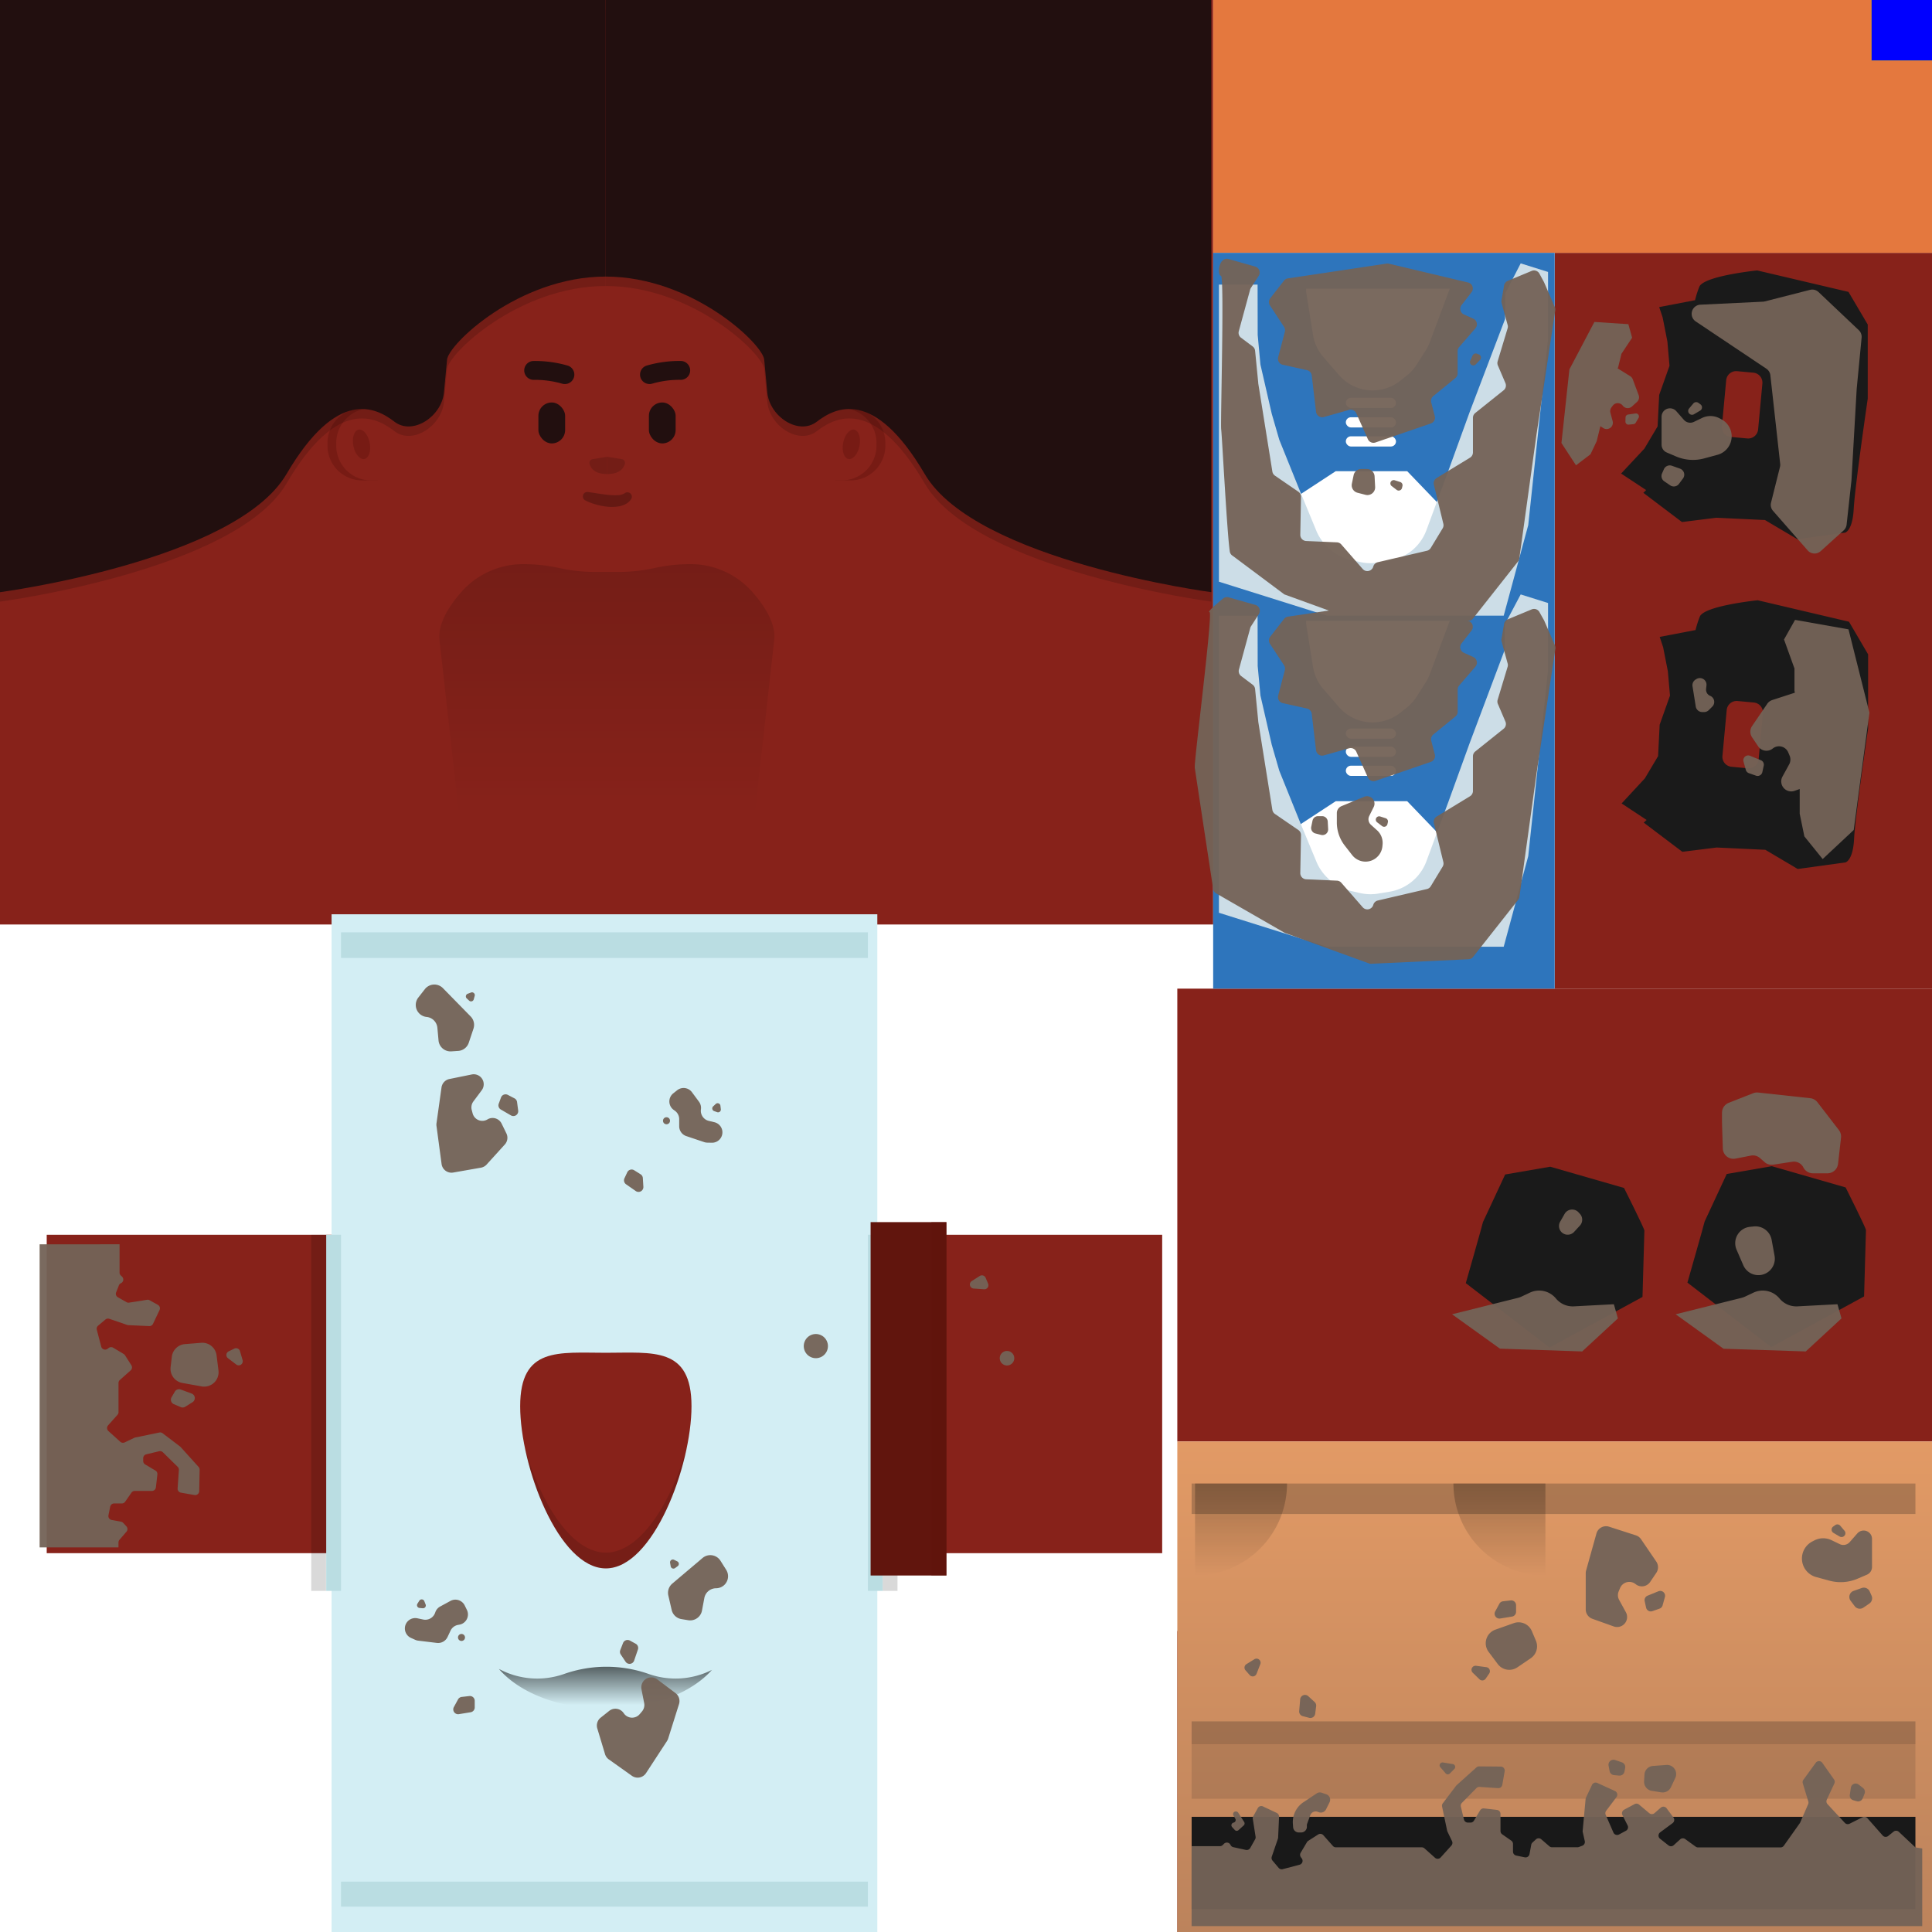 <svg xmlns="http://www.w3.org/2000/svg" xmlns:xlink="http://www.w3.org/1999/xlink" viewBox="0 0 1024 1024"><defs><style>.cls-1{isolation:isolate;}.cls-2{fill:#fff;}.cls-3{fill:#87221a;}.cls-13,.cls-4{opacity:0.15;}.cls-12,.cls-13,.cls-14,.cls-4{mix-blend-mode:overlay;}.cls-4{fill:url(#linear-gradient);}.cls-5{fill:#771b14;}.cls-6{fill:red;}.cls-7{fill:#d3eef4;}.cls-8{fill:#badde2;}.cls-9{fill:url(#linear-gradient-2);}.cls-10{fill:#abbfcf;}.cls-11{fill:url(#radial-gradient);}.cls-12{fill:url(#linear-gradient-3);}.cls-14,.cls-17,.cls-18,.cls-19{opacity:0.25;}.cls-15,.cls-30{opacity:0.5;}.cls-16{fill:url(#linear-gradient-4);}.cls-17,.cls-20,.cls-26{fill:#191919;}.cls-17,.cls-18,.cls-19,.cls-20,.cls-30{mix-blend-mode:multiply;}.cls-18{fill:url(#linear-gradient-5);}.cls-19{fill:url(#linear-gradient-6);}.cls-20{opacity:0.13;}.cls-21{fill:#e4783e;}.cls-22{fill:#2e75bc;}.cls-23{fill:#ccdde7;}.cls-24{fill:lime;}.cls-25{fill:#1a1a1a;}.cls-27{opacity:0.95;}.cls-28{fill:#736357;}.cls-29,.cls-30{fill:#61150d;}.cls-31{fill:#220f0f;}.cls-32{fill:blue;}</style><linearGradient id="linear-gradient" x1="321.68" y1="286" x2="321.68" y2="431.12" gradientUnits="userSpaceOnUse"><stop offset="0"/><stop offset="1" stop-opacity="0"/></linearGradient><linearGradient id="linear-gradient-2" x1="258.3" y1="987.83" x2="316.29" y2="987.64" gradientUnits="userSpaceOnUse"><stop offset="0" stop-opacity="0"/><stop offset="1"/></linearGradient><radialGradient id="radial-gradient" cx="321.11" cy="871.96" r="84.19" gradientTransform="translate(0 316.77) scale(1 0.64)" gradientUnits="userSpaceOnUse"><stop offset="0" stop-color="#badde2"/><stop offset="0.17" stop-color="#badde2" stop-opacity="0.99"/><stop offset="0.31" stop-color="#badde2" stop-opacity="0.94"/><stop offset="0.43" stop-color="#badde2" stop-opacity="0.87"/><stop offset="0.55" stop-color="#badde2" stop-opacity="0.76"/><stop offset="0.67" stop-color="#badde2" stop-opacity="0.62"/><stop offset="0.78" stop-color="#badde2" stop-opacity="0.45"/><stop offset="0.88" stop-color="#badde2" stop-opacity="0.25"/><stop offset="0.99" stop-color="#badde2" stop-opacity="0.03"/><stop offset="1" stop-color="#badde2" stop-opacity="0"/></radialGradient><linearGradient id="linear-gradient-3" x1="320.89" y1="903.7" x2="320.89" y2="869.42" xlink:href="#linear-gradient-2"/><linearGradient id="linear-gradient-4" x1="824" y1="1024" x2="824" y2="764" gradientUnits="userSpaceOnUse"><stop offset="0" stop-color="#bc835c"/><stop offset="1" stop-color="#e29a65"/></linearGradient><linearGradient id="linear-gradient-5" x1="657.77" y1="835.05" x2="657.77" y2="786.3" xlink:href="#linear-gradient-2"/><linearGradient id="linear-gradient-6" x1="794.72" y1="835.05" x2="794.72" y2="786.3" xlink:href="#linear-gradient-2"/></defs><title>survivorFemaleA</title><g class="cls-1"><g id="Layer_2" data-name="Layer 2"><g id="Layer_1-2" data-name="Layer 1"><rect class="cls-2" width="1024" height="1024"/><rect class="cls-3" x="624" y="524" width="400" height="240"/><rect class="cls-3" width="643" height="490"/><rect class="cls-3" x="824" y="134" width="200" height="390"/><path class="cls-4" d="M366,299h0a89.81,89.81,0,0,0-19.13,2.07h0a89.33,89.33,0,0,1-19.14,2.07H315.59a89.26,89.26,0,0,1-19.14-2.07h0A89.81,89.81,0,0,0,277.32,299h0a43.74,43.74,0,0,0-33,15c-6.51,7.48-12.32,16.72-11.37,25.21l15.3,137,71.88,5.58,1.52-2.82,1.52,2.82,71.87-5.58,15.31-137c.95-8.49-4.86-17.73-11.38-25.21A43.71,43.71,0,0,0,366,299Z"/><path class="cls-5" d="M442.55,216.37h8.29a18.41,18.41,0,0,1,18.41,18.41v1.43a18.41,18.41,0,0,1-18.41,18.41h-8.29a0,0,0,0,1,0,0V216.37A0,0,0,0,1,442.55,216.37Z"/><path class="cls-3" d="M437.85,216.37h8.29a18.41,18.41,0,0,1,18.41,18.41v1.43a18.41,18.41,0,0,1-18.41,18.41h-8.29a0,0,0,0,1,0,0V216.37A0,0,0,0,1,437.85,216.37Z"/><ellipse class="cls-5" cx="451.21" cy="235.5" rx="7.93" ry="4.4" transform="translate(132.36 632.21) rotate(-78.77)"/><path class="cls-5" d="M173.56,216.37h8.29a18.41,18.41,0,0,1,18.41,18.41v1.43a18.41,18.41,0,0,1-18.41,18.41h-8.29a0,0,0,0,1,0,0V216.37a0,0,0,0,1,0,0Z" transform="translate(373.83 471) rotate(-180)"/><path class="cls-3" d="M178.26,216.37h8.29A18.41,18.41,0,0,1,205,234.78v1.43a18.41,18.41,0,0,1-18.41,18.41h-8.29a0,0,0,0,1,0,0V216.37A0,0,0,0,1,178.26,216.37Z" transform="translate(383.22 471) rotate(-180)"/><ellipse class="cls-5" cx="191.61" cy="235.5" rx="4.4" ry="7.93" transform="translate(-42.19 41.82) rotate(-11.23)"/><polygon class="cls-3" points="579.88 654.47 544.43 654.47 491.56 654.47 460 654.47 460 654.47 445.83 654.47 428.62 681.05 422.17 725.5 423.38 763.65 432.45 812.23 457.05 819.12 460 823.21 460 823.21 491.56 823.21 544.43 823.21 579.88 823.21 615.98 823.21 615.98 654.47 579.88 654.47"/><polygon class="cls-3" points="194.91 654.47 180.74 654.47 180.74 654.47 149.18 654.47 96.31 654.47 60.86 654.47 24.76 654.47 24.76 823.21 60.86 823.21 96.31 823.21 149.18 823.21 180.74 823.21 180.74 823.21 183.69 819.12 208.29 812.23 217.36 763.65 218.57 725.5 212.12 681.05 194.91 654.47"/><rect class="cls-3" x="624" y="864.49" width="400" height="159.51"/><rect class="cls-6" x="992" width="32" height="32"/><ellipse class="cls-3" cx="320.36" cy="746.08" rx="73.24" ry="132.26"/><path class="cls-7" d="M175.74,484.58V1024H465V484.58Zm145.37,346.7c-25.08,0-45.41-54.27-45.41-85.91S296,717,321.11,717s45.4-3.3,45.4,28.33S346.18,831.28,321.11,831.28Z"/><rect class="cls-8" x="172.9" y="654.47" width="7.84" height="188.74" transform="translate(353.64 1497.67) rotate(-180)"/><rect class="cls-8" x="460" y="654.47" width="7.84" height="188.74" transform="translate(927.84 1497.67) rotate(-180)"/><polygon class="cls-9" points="291.02 968.77 268.5 984.65 293.85 1006.8 246.63 1006.8 252.39 968.77 291.02 968.77"/><path class="cls-10" d="M332.54,975.25H311.23a6.63,6.63,0,0,0-6.63,6.63v11.41a6.63,6.63,0,0,0,6.63,6.63h21.31a6.63,6.63,0,0,0,6.63-6.63V981.88A6.63,6.63,0,0,0,332.54,975.25Zm3.13,17.52a3.42,3.42,0,0,1-3.42,3.43H311.52a3.43,3.43,0,0,1-3.43-3.43V982.39a3.43,3.43,0,0,1,3.43-3.42h20.73a3.42,3.42,0,0,1,3.42,3.42Z"/><rect class="cls-10" x="314.68" y="977.86" width="4.63" height="19.44"/><path class="cls-10" d="M317,977.86h0a2.31,2.31,0,0,1,2.31,2.31V997.3a0,0,0,0,1,0,0h-4.63a0,0,0,0,1,0,0V980.18a2.31,2.31,0,0,1,2.31-2.31Z" transform="translate(1304.57 670.59) rotate(90)"/><rect class="cls-7" x="180.74" y="968.37" width="279.26" height="38.43"/><rect class="cls-7" x="180.74" y="494.89" width="279.26" height="38.43"/><path class="cls-11" d="M431.62,852.78v9.35a11.8,11.8,0,0,1-2.23,6.85c-26.89,37.44-65.45,60.91-108.29,60.91S239.71,906.42,212.82,869a11.8,11.8,0,0,1-2.23-6.85V853a11.62,11.62,0,0,1,17.2-10.17l.32.17a35.26,35.26,0,0,1,16.46,18.77A42.88,42.88,0,0,0,299,887.24a67.56,67.56,0,0,1,44.82,0,42.86,42.86,0,0,0,54.38-25.43,35.44,35.44,0,0,1,16.22-19l.18-.1A11.5,11.5,0,0,1,431.62,852.78Z"/><rect class="cls-8" x="180.74" y="997.3" width="279.26" height="13.26"/><rect class="cls-8" x="180.74" y="494.16" width="279.26" height="13.58"/><rect class="cls-7" x="205.31" y="834.28" width="229.44" height="116.08"/><path class="cls-12" d="M377.33,885.09c-10.89,12.3-32,20.64-56.22,20.64-24.58,0-45.93-8.57-56.67-21.16A42.95,42.95,0,0,0,299,887.24a67.56,67.56,0,0,1,44.82,0,42.92,42.92,0,0,0,33.53-2.15Z"/><g class="cls-13"><rect x="164.96" y="654.47" width="7.84" height="188.74" transform="translate(337.77 1497.67) rotate(-180)"/><rect x="467.85" y="654.47" width="7.84" height="188.74" transform="translate(943.55 1497.67) rotate(-180)"/></g><g class="cls-14"><path class="cls-15" d="M364.05,767.18c-6.13,29.92-23,64.1-42.94,64.1s-36.82-34.18-42.95-64.1c7.67,27.58,24,55.75,42.95,55.75S356.38,794.76,364.05,767.18Z"/></g><rect class="cls-16" x="624" y="764" width="400" height="260"/><rect class="cls-17" x="631.59" y="786.3" width="383.62" height="16.15"/><path class="cls-18" d="M682.15,786.3a48.75,48.75,0,0,1-48.75,48.75V786.3Z"/><path class="cls-19" d="M770.35,786.3a48.75,48.75,0,0,0,48.75,48.75V786.3Z"/><rect class="cls-20" x="631.59" y="912.37" width="383.62" height="40.99"/><rect class="cls-20" x="631.59" y="912.37" width="383.62" height="12.09"/><rect class="cls-21" x="643" width="381" height="134"/><rect class="cls-22" x="643" y="134" width="181" height="390"/><polygon class="cls-2" points="685.44 439.39 707.95 424.66 745.85 424.66 766.21 445.84 763.57 471.33 735.92 484.58 701.16 478.78 685.44 439.39"/><polygon class="cls-2" points="685.44 264.47 707.95 249.74 745.85 249.74 766.21 270.93 763.57 296.42 735.92 309.66 701.16 303.87 685.44 264.47"/><rect class="cls-2" x="713.32" y="395.74" width="26.58" height="5.41" rx="2.7" ry="2.7"/><rect class="cls-2" x="713.32" y="386.11" width="26.58" height="5.41" rx="2.7" ry="2.7"/><rect class="cls-2" x="713.32" y="405.83" width="26.58" height="5.41" rx="2.7" ry="2.7"/><rect class="cls-2" x="713.32" y="221.15" width="26.58" height="5.41" rx="2.7" ry="2.7"/><rect class="cls-2" x="713.32" y="210.84" width="26.58" height="5.41" rx="2.7" ry="2.7"/><rect class="cls-2" x="713.32" y="231.25" width="26.58" height="5.41" rx="2.7" ry="2.7"/><path class="cls-23" d="M806,315.06l-8.41,15.88-.11,13.64L779,393.74l-11.25,31.05L756,456.55a25.15,25.15,0,0,1-7.8,10.82h0a25.17,25.17,0,0,1-11.82,5.27l-6,1a25.15,25.15,0,0,1-9.7-.34l-4.78-1.11a25.16,25.16,0,0,1-12.13-6.73l-.59-.59a25.08,25.08,0,0,1-5.47-8.21L689.55,437l-11.5-28.5-4-13.8-6-26.11L666.6,353l-.05-26.66h-20.5V483.78l57.24,18H797l13-48,10.5-98.48V319.61Z"/><path class="cls-23" d="M806,139.59l-8.17,15.88-.12,13.64L779,218.27l-11.25,31L756,281.09a25.15,25.15,0,0,1-7.8,10.82h0a25.15,25.15,0,0,1-11.82,5.26l-6,1a25.14,25.14,0,0,1-9.7-.33l-4.78-1.11A25.32,25.32,0,0,1,703.69,290l-.59-.59a25,25,0,0,1-5.47-8.22l-8.08-19.59-11.5-28.5-4-13.8-6-26.1L666.6,177.5l-.05-26.65h-20.5V308.31l57.24,18H797l13-48,10.5-98.49V144.14Z"/><path class="cls-2" d="M692.28,330.68l3.64,22.77a23.6,23.6,0,0,0,5.46,11.72l8.31,9.59a23.6,23.6,0,0,0,17.82,8.13h0a23.59,23.59,0,0,0,14.58-5.05l3.43-2.7a23.55,23.55,0,0,0,5.29-5.84l4.8-7.53a23.4,23.4,0,0,0,2.21-4.42L768.42,329H692.28Z"/><path class="cls-2" d="M692.28,154.72l3.64,22.77a23.6,23.6,0,0,0,5.46,11.72l8.31,9.58a23.58,23.58,0,0,0,17.82,8.14h0a23.59,23.59,0,0,0,14.58-5.05l3.43-2.71a23.37,23.37,0,0,0,5.29-5.84l4.8-7.52a23.79,23.79,0,0,0,2.21-4.43L768.42,153H692.28Z"/><rect class="cls-24" x="992" width="32" height="32"/><path class="cls-25" d="M980,329.53l-48.4-11.38s-28.22,2.88-30.65,8.64a53.46,53.46,0,0,0-2.28,7.15l-19,3.63,1.82,5.46L884,355.78l1.13,12.9-5.47,15.41-.84,16.68-7,11.77-12.33,13.31,13.26,8.75L871.2,436l20.48,15.47,18.2-2.27,25.79,1.21,17.15,10.17,25.33-3.49s4-.91,4.56-12.59,7.43-58.42,7.43-58.42V346.82Zm-47.89,72.89a5.31,5.31,0,0,1-5.77,4.79l-8.63-.81a5.3,5.3,0,0,1-4.78-5.77l2.26-24.29a5.3,5.3,0,0,1,5.77-4.79l8.62.8a5.3,5.3,0,0,1,4.79,5.77Z"/><path class="cls-25" d="M903.48,647.45c0,.49-9.11,32.36-9.11,32.36L938.77,714,988,687.13s1-34,1-35.15-10.78-22.62-10.78-22.62l-39.12-11.25-23.89,4.12Z"/><path class="cls-25" d="M786,647.72c0,.49-9.1,32.37-9.1,32.37l44.39,34.15,49.27-26.84s1-34,1-35.15-10.79-22.61-10.79-22.61l-39.12-11.26-23.88,4.12Z"/><path class="cls-25" d="M979.73,154.71l-48.4-11.38s-28.22,2.88-30.65,8.65a51.91,51.91,0,0,0-2.27,7.14l-19,3.63,1.82,5.47L883.75,181l1.12,12.89-5.47,15.42L878.56,226l-7,11.78L859.22,251l13.27,8.74L871,261.21l20.48,15.48,18.21-2.28,25.79,1.22,17.14,10.16,25.34-3.49s3.94-.91,4.55-12.59,7.43-58.41,7.43-58.41V172ZM931.84,227.6a5.3,5.3,0,0,1-5.77,4.79l-8.62-.8a5.3,5.3,0,0,1-4.79-5.77l2.26-24.3a5.3,5.3,0,0,1,5.77-4.79l8.62.8a5.3,5.3,0,0,1,4.79,5.77Z"/><rect class="cls-26" x="631.59" y="962.95" width="383.62" height="48.93"/><g class="cls-27"><path class="cls-28" d="M1015.19,979.15l-8.75-8.23a2.13,2.13,0,0,0-2.81-.11l-2.83,2.29a2.13,2.13,0,0,1-2.94-.24l-8.1-9.19a2.14,2.14,0,0,0-2.56-.5l-6.89,3.44a2.12,2.12,0,0,1-2.52-.46l-9.18-9.94a2.14,2.14,0,0,1-.36-2.36l4-8.57a2.14,2.14,0,0,0-.18-2.14l-6.22-8.82a2.13,2.13,0,0,0-3.47,0l-6.55,9a2.14,2.14,0,0,0-.32,1.88l2.92,9.58a2.15,2.15,0,0,1-.08,1.48l-4.21,9.69a1.87,1.87,0,0,1-.22.39l-8.45,11.93a2.15,2.15,0,0,1-1.75.9H900a2.11,2.11,0,0,1-1.26-.41l-5.53-4a2.13,2.13,0,0,0-2.69.14l-3.43,3.1a2.13,2.13,0,0,1-2.75.1l-4.45-3.5a2.14,2.14,0,0,1,0-3.4l6.63-4.91a2.14,2.14,0,0,0,.44-3l-3.62-4.85a2.13,2.13,0,0,0-3.11-.34L876.91,961a2.15,2.15,0,0,1-2.77,0l-5.41-4.54a2.12,2.12,0,0,0-2.37-.24l-5.54,2.95a2.14,2.14,0,0,0-.91,2.84l2.76,5.51a2.13,2.13,0,0,1-.9,2.83l-3.62,1.95a2.14,2.14,0,0,1-3-1l-4.1-9.41a2.12,2.12,0,0,1,.26-2.14l5.46-7.24a2.14,2.14,0,0,0-.82-3.24L846.62,945a2.13,2.13,0,0,0-2.81,1l-3.22,6.81a2.26,2.26,0,0,0-.19.72l-1.54,16.71a2.15,2.15,0,0,0,0,.67l1.11,4.91a2.14,2.14,0,0,1-1.35,2.47l-1.81.67a2.3,2.3,0,0,1-.74.13H822.6a2.18,2.18,0,0,1-1.4-.52l-4.29-3.71a2.14,2.14,0,0,0-2.85.05l-1.82,1.68a2.1,2.1,0,0,0-.65,1.18l-.92,4.94a2.13,2.13,0,0,1-2.53,1.71l-4.51-.93a2.14,2.14,0,0,1-1.71-2.1v-4.07a2.12,2.12,0,0,0-.92-1.75l-4.79-3.34a2.12,2.12,0,0,1-.92-1.75v-9.08a2.12,2.12,0,0,0-1.89-2.12l-6.82-.78a2.12,2.12,0,0,0-2.08,1l-3.29,5.51a2.12,2.12,0,0,1-1.83,1H778a2.14,2.14,0,0,1-2.07-1.64l-1.64-6.81a2.16,2.16,0,0,1,.55-2l7.71-7.83a2.07,2.07,0,0,1,1.67-.63l9.78.66a2.13,2.13,0,0,0,2.25-1.76l1.26-7.18a2.14,2.14,0,0,0-2.07-2.5L784,936.22a2.15,2.15,0,0,0-1.47.55l-10.46,9.39a2.68,2.68,0,0,0-.28.3l-7.07,9.31a2.16,2.16,0,0,0-.39,1.72L767,970.25a2.19,2.19,0,0,0,.17.49l2.44,5.1a2.14,2.14,0,0,1-.34,2.35l-5.69,6.3a2.14,2.14,0,0,1-3,.17l-5.59-5a2.11,2.11,0,0,0-1.42-.54H708.06a2.14,2.14,0,0,1-1.6-.72l-5.06-5.7a2.14,2.14,0,0,0-2.75-.38l-5.25,3.36a2.16,2.16,0,0,0-.68.7L689.38,982a2.15,2.15,0,0,0,.11,2.36l.49.66a2.14,2.14,0,0,1-1.19,3.33l-8.91,2.34a2.14,2.14,0,0,1-2.18-.69l-3.25-3.85a2.16,2.16,0,0,1-.39-2.07l3.26-9.52a2.36,2.36,0,0,0,.11-.6l.5-11.07a2.14,2.14,0,0,0-1.22-2l-7.28-3.44a2.13,2.13,0,0,0-2.78.89l-2.42,4.37A2.07,2.07,0,0,0,664,964l1.49,9.49a2.1,2.1,0,0,1-.25,1.39l-2.6,4.61a2.14,2.14,0,0,1-2.32,1l-6.64-1.45a2.15,2.15,0,0,1-1.48-1.19h0a2.14,2.14,0,0,0-3.45-.62l-.67.67a2.13,2.13,0,0,1-1.51.62h-15v42.37h387.25V979.73Z"/><path class="cls-28" d="M981,947.5l-.57,3.77a2.59,2.59,0,0,0,1.84,2.89l1.86.54a2.6,2.6,0,0,0,3.13-1.52l1-2.51a2.6,2.6,0,0,0-.81-3l-2.3-1.8a2.61,2.61,0,0,0-3.65.44h0A2.65,2.65,0,0,0,981,947.5Z"/><path class="cls-28" d="M883.16,935.46l-7.07.53a4.84,4.84,0,0,0-4.48,4.55l-.2,3.58a4.84,4.84,0,0,0,4.06,5.06l5,.8a4.83,4.83,0,0,0,5.16-2.72l2.31-4.91a4.84,4.84,0,0,0-2.31-6.44h0A4.86,4.86,0,0,0,883.16,935.46Z"/><path class="cls-28" d="M856,932.83l3.64,1.24a2.63,2.63,0,0,1,1.73,3L861,939a2.63,2.63,0,0,1-2.83,2.1l-2.71-.25a2.62,2.62,0,0,1-2.34-2.13l-.54-2.9a2.63,2.63,0,0,1,2.09-3.07h0A2.65,2.65,0,0,1,856,932.83Z"/><path class="cls-28" d="M770.87,937.56,768.44,940a1.53,1.53,0,0,1-2.23-.09l-2.81-3.25a1.53,1.53,0,0,1,1.41-2.51L770,935A1.53,1.53,0,0,1,770.87,937.56Z"/><path class="cls-28" d="M700.62,950.21l2.32.79a3.06,3.06,0,0,1,1.76,4.25L702.83,959a3.07,3.07,0,0,1-3.77,1.53l-.69-.25a3.07,3.07,0,0,0-3.9,1.83l-1.62,4.42a3.1,3.1,0,0,0-.18,1.35h0a3.05,3.05,0,0,1-2.94,3.36l-1.2,0a3,3,0,0,1-3.15-2.83l-.13-1.81a12.59,12.59,0,0,1,5.61-11.4l1.91-1.26,5.16-3.45A3.05,3.05,0,0,1,700.62,950.21Z"/><path class="cls-28" d="M656.31,960.79l3.12,4.9a1.43,1.43,0,0,1-.24,1.82L656.45,970a1.43,1.43,0,0,1-2-.08l-1.4-1.53a1.42,1.42,0,0,1,.75-2.35h0a1.42,1.42,0,0,0,.94-2.1l-1-1.71a1.42,1.42,0,0,1,1.58-2.08l.12,0A1.46,1.46,0,0,1,656.31,960.79Z"/><path class="cls-28" d="M869.8,815.84l8.06,11.83a5.31,5.31,0,0,1,0,6l-3.24,4.79a5.29,5.29,0,0,1-7.72,1.16h0a5.3,5.3,0,0,0-8.22,2.07l-.73,1.73a5.25,5.25,0,0,0,.24,4.59l3.56,6.5a5.3,5.3,0,0,1-6.42,7.54L844,858a5.31,5.31,0,0,1-3.53-5V833.81a5.24,5.24,0,0,1,.2-1.42l5.47-19.59a5.29,5.29,0,0,1,6.73-3.61l14.22,4.59A5.29,5.29,0,0,1,869.8,815.84Z"/><path class="cls-28" d="M992.21,815.66v14.86a4.47,4.47,0,0,1-2.72,4.11l-5,2.14a22.86,22.86,0,0,1-14.93,1l-7-1.9a10.2,10.2,0,0,1-7.5-9.84h0a10.2,10.2,0,0,1,5.47-9l1.06-.55a10.21,10.21,0,0,1,9.14-.16l4.36,2.1a4.48,4.48,0,0,0,5.31-1.09l4-4.57a4.47,4.47,0,0,1,6.84.12h0A4.43,4.43,0,0,1,992.21,815.66Z"/><path class="cls-28" d="M977.34,814.21h0a2.05,2.05,0,0,1-2.32.17l-3.2-1.89a2,2,0,0,1-.16-3.41l1-.72a2,2,0,0,1,2.75.34l2.2,2.61A2,2,0,0,1,977.34,814.21Z"/><path class="cls-28" d="M986.79,841.67l-4.34,1.53a3.39,3.39,0,0,0-1.58,5.24l2.16,2.87a3.39,3.39,0,0,0,4.61.76l3.14-2.14a3.38,3.38,0,0,0,1.22-4.12l-1-2.26A3.38,3.38,0,0,0,986.79,841.67Z"/><path class="cls-28" d="M802.35,860.29l-9.77,3.46A7.63,7.63,0,0,0,789,875.53l4.85,6.46a7.63,7.63,0,0,0,10.4,1.72l7.08-4.81a7.64,7.64,0,0,0,2.74-9.28l-2.16-5.1A7.63,7.63,0,0,0,802.35,860.29Z"/><path class="cls-28" d="M879,843.4l-5.74,2.34a2.55,2.55,0,0,0-1.54,2.92l.74,3.41a2.56,2.56,0,0,0,3.36,1.87l3.77-1.33a2.55,2.55,0,0,0,1.62-1.73l1.23-4.42A2.57,2.57,0,0,0,879,843.4Z"/><path class="cls-28" d="M936.69,373l-8.06,11.83a5.29,5.29,0,0,0,0,5.95l3.23,4.8a5.31,5.31,0,0,0,7.73,1.15h0a5.3,5.3,0,0,1,8.22,2.07l.73,1.73a5.32,5.32,0,0,1-.24,4.59l-3.56,6.5a5.3,5.3,0,0,0,6.41,7.54l11.38-4a5.3,5.3,0,0,0,3.53-5V391a5.23,5.23,0,0,0-.19-1.42L960.39,370a5.3,5.3,0,0,0-6.74-3.61L939.44,371A5.29,5.29,0,0,0,936.69,373Z"/><path class="cls-28" d="M880.67,220.85V235.7a4.48,4.48,0,0,0,2.73,4.12l5,2.13a22.77,22.77,0,0,0,14.92,1l7-1.9a10.19,10.19,0,0,0,7.5-9.83h0a10.19,10.19,0,0,0-5.47-9l-1.05-.55a10.21,10.21,0,0,0-9.14-.16l-4.37,2.1a4.47,4.47,0,0,1-5.3-1.09l-4-4.57a4.47,4.47,0,0,0-6.84.12h0A4.52,4.52,0,0,0,880.67,220.85Z"/><path class="cls-28" d="M895.55,219.39h0a2,2,0,0,0,2.31.17l3.2-1.89a2,2,0,0,0,.16-3.4l-1-.73a2,2,0,0,0-2.75.34l-2.2,2.61A2,2,0,0,0,895.55,219.39Z"/><path class="cls-28" d="M886.09,246.85l4.35,1.54a3.39,3.39,0,0,1,1.57,5.23l-2.15,2.87a3.4,3.4,0,0,1-4.62.76l-3.14-2.14a3.39,3.39,0,0,1-1.21-4.12l1-2.26A3.39,3.39,0,0,1,886.09,246.85Z"/><path class="cls-28" d="M927.54,400.58l5.74,2.34a2.55,2.55,0,0,1,1.54,2.92l-.75,3.41a2.56,2.56,0,0,1-3.36,1.87l-3.77-1.33a2.57,2.57,0,0,1-1.62-1.73l-1.22-4.41A2.57,2.57,0,0,1,927.54,400.58Z"/><path class="cls-28" d="M320.7,929.79l-4.13-13.7a5.31,5.31,0,0,1,1.78-5.68l4.53-3.6a5.3,5.3,0,0,1,7.71,1.22h0a5.31,5.31,0,0,0,8.47.5l1.21-1.43a5.29,5.29,0,0,0,1.15-4.46L340,895.37a5.29,5.29,0,0,1,8.38-5.26l9.65,7.26a5.31,5.31,0,0,1,1.87,5.82l-5.76,18.29a5.75,5.75,0,0,1-.62,1.3l-11.1,17a5.31,5.31,0,0,1-7.51,1.43l-12.18-8.66A5.29,5.29,0,0,1,320.7,929.79Z"/><path class="cls-28" d="M336.11,880.14l2-5.87a2.56,2.56,0,0,0-1.21-3.08l-3.07-1.67a2.57,2.57,0,0,0-3.61,1.33l-1.46,3.72a2.57,2.57,0,0,0,.26,2.36l2.54,3.81A2.56,2.56,0,0,0,336.11,880.14Z"/><path class="cls-28" d="M795.28,857.82l6.12-1a2.56,2.56,0,0,0,2.15-2.51l0-3.49a2.57,2.57,0,0,0-2.86-2.57l-4,.46a2.53,2.53,0,0,0-2,1.33l-2.18,4A2.57,2.57,0,0,0,795.28,857.82Z"/><path class="cls-28" d="M789.31,887l-1.87,2.73a2.16,2.16,0,0,1-3.28.33l-3.57-3.47a2.15,2.15,0,0,1,1.79-3.68l5.43.73A2.16,2.16,0,0,1,789.31,887Z"/><path class="cls-28" d="M689.12,900.72l-.53,6.17a2.56,2.56,0,0,0,1.9,2.7l3.38.89a2.57,2.57,0,0,0,3.2-2.14l.52-4a2.56,2.56,0,0,0-.8-2.22l-3.38-3.1A2.56,2.56,0,0,0,689.12,900.72Z"/><path class="cls-28" d="M662.33,887.78l-2.19-2.49a2.16,2.16,0,0,1,.49-3.26l4.23-2.61a2.16,2.16,0,0,1,3.13,2.64l-2,5.09A2.16,2.16,0,0,1,662.33,887.78Z"/><path class="cls-28" d="M243.35,908.52l6.12-1a2.58,2.58,0,0,0,2.15-2.51l0-3.5a2.56,2.56,0,0,0-2.86-2.57l-4,.46a2.58,2.58,0,0,0-2,1.33l-2.18,4A2.57,2.57,0,0,0,243.35,908.52Z"/><path class="cls-28" d="M96.67,733l10.21,1.83a7.64,7.64,0,0,0,8.91-8.49l-1-8a7.63,7.63,0,0,0-8.19-6.63l-8.53.69a7.62,7.62,0,0,0-7,6.72l-.65,5.49A7.63,7.63,0,0,0,96.67,733Z"/><path class="cls-28" d="M101.6,738.62l-5.82-2.15a2.57,2.57,0,0,0-3.11,1.12l-1.75,3a2.57,2.57,0,0,0,1.22,3.65l3.68,1.56a2.54,2.54,0,0,0,2.36-.19l3.89-2.43A2.57,2.57,0,0,0,101.6,738.62Z"/><path class="cls-28" d="M121.19,716.24l3-1.45a2.15,2.15,0,0,1,3,1.33l1.39,4.77a2.15,2.15,0,0,1-3.37,2.32l-4.37-3.32A2.15,2.15,0,0,1,121.19,716.24Z"/><path class="cls-28" d="M523.71,680.35l-1.28-3.06a2.16,2.16,0,0,0-3.14-1l-4.2,2.67a2.16,2.16,0,0,0,1,4l5.47.39A2.16,2.16,0,0,0,523.71,680.35Z"/><path class="cls-28" d="M426.51,711h0a6.4,6.4,0,0,1,9.34-2.94h0a6.4,6.4,0,0,1-3,11.79h0A6.4,6.4,0,0,1,426.51,711Z"/><path class="cls-28" d="M537.29,718.4h0a3.85,3.85,0,0,0-5.62-1.77h0a3.85,3.85,0,0,0,1.79,7.09h0A3.85,3.85,0,0,0,537.29,718.4Z"/><path class="cls-28" d="M372.32,825.81l-16,13.54a6.36,6.36,0,0,0-2.09,6.31l1.77,7.65a6.37,6.37,0,0,0,5.19,4.85l3.6.59a6.37,6.37,0,0,0,7.28-5.12l1.24-6.62a6.35,6.35,0,0,1,6.23-5.2h0a6.37,6.37,0,0,0,5.34-9.8l-3-4.76A6.37,6.37,0,0,0,372.32,825.81Z"/><path class="cls-28" d="M359.2,830.09l-1.36,1a1.48,1.48,0,0,1-2.36-.93l-.32-1.84a1.49,1.49,0,0,1,2.12-1.59l1.67.82A1.49,1.49,0,0,1,359.2,830.09Z"/><path class="cls-28" d="M224.06,852.41l-1.69-.15a1.49,1.49,0,0,1-1.12-2.28l1-1.58a1.49,1.49,0,0,1,2.64.24l.69,1.74A1.48,1.48,0,0,1,224.06,852.41Z"/><path class="cls-28" d="M238.82,848.48l-5.51,3a5.52,5.52,0,0,0-2.57,3l-.14.39a5.5,5.5,0,0,1-6.31,3.51l-3.06-.65a5.51,5.51,0,0,0-6.19,3.2h0a5.51,5.51,0,0,0,2.79,7.2l2.22,1a5.62,5.62,0,0,0,1.6.45l9.91,1.2a5.52,5.52,0,0,0,5.64-3.12l1.58-3.36a5.49,5.49,0,0,1,4.07-3.08l.61-.11a5.5,5.5,0,0,0,4-7.85l-1.14-2.31A5.5,5.5,0,0,0,238.82,848.48Z"/><path class="cls-28" d="M245.24,866.14h0a1.85,1.85,0,0,0-2.46,1.41h0a1.86,1.86,0,0,0,3.18,1.61h0A1.86,1.86,0,0,0,245.24,866.14Z"/><path class="cls-28" d="M257.94,617.21l9.62-10.6a5.3,5.3,0,0,0,.84-5.89l-2.54-5.2a5.3,5.3,0,0,0-7.49-2.21h0a5.3,5.3,0,0,1-7.86-3.18l-.48-1.82a5.33,5.33,0,0,1,.87-4.52l4.43-5.94a5.3,5.3,0,0,0-5.31-8.36l-11.83,2.41a5.3,5.3,0,0,0-4.18,4.46l-2.66,19a5,5,0,0,0,0,1.44l2.7,20.16a5.3,5.3,0,0,0,6.17,4.51l14.71-2.58A5.29,5.29,0,0,0,257.94,617.21Z"/><path class="cls-28" d="M270.82,591.19l-5.36-3.11a2.56,2.56,0,0,1-1.12-3.11l1.21-3.28a2.57,2.57,0,0,1,3.59-1.39l3.55,1.85a2.56,2.56,0,0,1,1.36,1.94l.6,4.54A2.57,2.57,0,0,1,270.82,591.19Z"/><path class="cls-28" d="M336.93,631.25l-5.09-3.54a2.57,2.57,0,0,1-.87-3.19l1.48-3.16a2.56,2.56,0,0,1,3.68-1.1l3.39,2.13a2.54,2.54,0,0,1,1.2,2L341,629A2.57,2.57,0,0,1,336.93,631.25Z"/><path class="cls-28" d="M234.75,523.73l14.7,15a6.38,6.38,0,0,1,1.5,6.48l-2.49,7.45a6.36,6.36,0,0,1-5.61,4.35l-3.64.24a6.38,6.38,0,0,1-6.78-5.78l-.61-6.7A6.36,6.36,0,0,0,226.1,539h0a6.38,6.38,0,0,1-4.4-10.26l3.47-4.45A6.38,6.38,0,0,1,234.75,523.73Z"/><path class="cls-28" d="M247.41,529.22l1.26,1.15a1.48,1.48,0,0,0,2.43-.71l.5-1.8a1.49,1.49,0,0,0-2-1.79l-1.75.66A1.49,1.49,0,0,0,247.41,529.22Z"/><path class="cls-28" d="M378.46,588.88l1.6.58a1.48,1.48,0,0,0,2-1.57l-.22-1.85a1.49,1.49,0,0,0-2.49-.92L378,586.39A1.49,1.49,0,0,0,378.46,588.88Z"/><path class="cls-28" d="M366.83,579l3.7,5a5.5,5.5,0,0,1,1,3.78l-.05.43a5.51,5.51,0,0,0,4.2,5.88l3,.72a5.51,5.51,0,0,1,4.21,5.55h0a5.5,5.5,0,0,1-5.61,5.31l-2.44-.05a5.44,5.44,0,0,1-1.64-.29l-9.46-3.18a5.5,5.5,0,0,1-3.75-5.24l0-3.71a5.47,5.47,0,0,0-2.36-4.53l-.5-.36a5.5,5.5,0,0,1-.27-8.83l2-1.59A5.51,5.51,0,0,1,366.83,579Z"/><path class="cls-28" d="M353.44,592.17h0a1.86,1.86,0,0,1,1.62,2.33h0a1.86,1.86,0,0,1-3.57.09h0A1.86,1.86,0,0,1,353.44,592.17Z"/><path class="cls-28" d="M898.85,170.42l37.36,25a4.83,4.83,0,0,1,2.12,3.49l5.2,46.89a4.7,4.7,0,0,1-.11,1.71l-4.72,18.84a4.83,4.83,0,0,0,1,4.37l18.4,21a4.83,4.83,0,0,0,6.89.4l12.18-11a4.85,4.85,0,0,0,1.57-3.07l2.57-23.43,2.78-48.54L986.69,179a4.84,4.84,0,0,0-1.49-4l-21.32-20.19a4.86,4.86,0,0,0-4.53-1.18l-24,6.13a4.36,4.36,0,0,1-1,.14l-33.08,1.59A4.85,4.85,0,0,0,898.85,170.42Z"/><polygon class="cls-28" points="945.57 338.94 951.11 354.33 951.11 366.11 953.88 380.19 953.88 414.05 953.88 431.29 956.35 443.3 966.05 455.31 982.51 439.91 990.83 377.73 979.74 333.57 951.42 328.55 945.57 338.94"/><path class="cls-28" d="M863,219.7l3.83-.56a1.61,1.61,0,0,1,1.64,2.37L867,224a1.58,1.58,0,0,1-1.24.81l-2.49.25a1.6,1.6,0,0,1-1.76-1.64l.05-2.18A1.61,1.61,0,0,1,863,219.7Z"/><path class="cls-28" d="M845.06,170.64l18,1.17,2,7.18-5.66,8.53-1.75,7.16-.27.58,6.64,4.1a3.35,3.35,0,0,1,1.37,1.67l3.13,8.39a3.29,3.29,0,0,1-.88,3.61l-2.68,2.43a3.3,3.3,0,0,1-4.86-.45,3.32,3.32,0,0,0-5.31,0l-.7.94a3.32,3.32,0,0,0-.54,2.83l1.2,4.48a3.32,3.32,0,0,1-5,3.63l-1.52-1-1.95,7.95-3.28,6.93-7.69,5.85-7.71-11.81,4.21-39Z"/><path class="cls-28" d="M897.06,363.67l1.72,10.74a3.5,3.5,0,0,0,3.46,3h.94a3.5,3.5,0,0,0,2.48-1l1.89-1.89a3.51,3.51,0,0,0-1.14-5.72h0a3.51,3.51,0,0,1-2.15-3.62l.2-1.9a3.51,3.51,0,0,0-5.37-3.34l-.45.28A3.52,3.52,0,0,0,897.06,363.67Z"/><path class="cls-28" d="M888.13,696.59l34.73-8.65a11.52,11.52,0,0,0,2.2-.78l4.25-2a11.53,11.53,0,0,1,13.87,3.06h0a11.54,11.54,0,0,0,9.5,4.18l21.21-1.13,2.14,7.51-18.94,17.51-43.59-1.43Z"/><path class="cls-28" d="M769.62,696.59l34.73-8.65a11.52,11.52,0,0,0,2.2-.78l4.25-2a11.53,11.53,0,0,1,13.87,3.06h0a11.55,11.55,0,0,0,9.51,4.18l21.2-1.13,2.14,7.51-18.94,17.51L795,714.82Z"/><path class="cls-28" d="M829.26,643.41l-2.35,4.12a4.61,4.61,0,0,0,2.75,6.72h0a4.63,4.63,0,0,0,4.65-1.32l3.07-3.34a4.61,4.61,0,0,0,0-6.24l-.72-.78A4.61,4.61,0,0,0,829.26,643.41Z"/><path class="cls-28" d="M920.42,662.37l3.57,8.24a8.72,8.72,0,0,0,13.27,3.47h0a8.75,8.75,0,0,0,3.29-8.52L939,657.12a8.71,8.71,0,0,0-9.43-7.08l-2,.2A8.71,8.71,0,0,0,920.42,662.37Z"/><path class="cls-28" d="M912.7,594.6c0,.78.24,8.37.43,14.14a5.63,5.63,0,0,0,6.7,5.35l8.17-1.6a5.65,5.65,0,0,1,4.78,1.28l2.52,2.2a5.61,5.61,0,0,0,4.54,1.32l10.1-1.53a5.61,5.61,0,0,1,5.88,3h0a5.66,5.66,0,0,0,5,3.11h7.78a5.64,5.64,0,0,0,5.6-5L975.78,603a5.65,5.65,0,0,0-1.14-4.06l-11.35-14.72a5.61,5.61,0,0,0-3.85-2.15l-27.57-3a5.78,5.78,0,0,0-2.67.36l-12.92,5.08a5.63,5.63,0,0,0-3.58,5.24Z"/><path class="cls-28" d="M680.56,148.72l-7.3,9.37a3.26,3.26,0,0,0-.15,3.8l7.45,11.36a3.27,3.27,0,0,1,.43,2.62l-3.54,13.47a3.26,3.26,0,0,0,2.45,4l12.81,2.85a3.28,3.28,0,0,1,2.54,2.8l2.28,19.29a3.26,3.26,0,0,0,4.13,2.76L715,217.27a3.26,3.26,0,0,1,3.87,1.8L725,232.78a3.26,3.26,0,0,0,4,1.75l29.36-10.08a3.27,3.27,0,0,0,2.1-3.91l-1.89-7.24a3.28,3.28,0,0,1,1.09-3.35l11.71-9.55a3.27,3.27,0,0,0,1.2-2.53V186.11a3.33,3.33,0,0,1,.78-2.13L782,174a3.26,3.26,0,0,0-1.14-5.1l-4.94-2.22a3.27,3.27,0,0,1-1.24-5l5.25-6.78a3.26,3.26,0,0,0-1.83-5.17l-42.11-10a3.39,3.39,0,0,0-1.23,0l-52.1,7.81A3.24,3.24,0,0,0,680.56,148.72Z"/><path class="cls-28" d="M811.8,143.59l-12.6,5.25a3.24,3.24,0,0,0-2,2.45l-1.38,7.93a3.24,3.24,0,0,0,.07,1.42l3.18,11.55a3.19,3.19,0,0,1,0,1.81l-5.28,17.48a3.29,3.29,0,0,0,.12,2.23l4,9.35a3.26,3.26,0,0,1-1,3.84l-15,12a3.28,3.28,0,0,0-1.22,2.55V239.8a3.27,3.27,0,0,1-1.57,2.79l-17.73,10.8A3.26,3.26,0,0,0,760,257l5,20.59a3.24,3.24,0,0,1-.38,2.47l-6.3,10.38a3.24,3.24,0,0,1-2.05,1.48l-26,6.06a3.27,3.27,0,0,0-2.4,2.31h0a3.27,3.27,0,0,1-5.61,1.28l-11.34-13a3.28,3.28,0,0,0-2.31-1.12l-16.3-.7a3.28,3.28,0,0,1-3.13-3.33l.38-20.05a3.26,3.26,0,0,0-1.41-2.75l-12.39-8.51a3.24,3.24,0,0,1-1.38-2.17l-7.48-46.74a1.5,1.5,0,0,1,0-.2l-1.67-17.09a3.24,3.24,0,0,0-1.28-2.28L657.77,179a3.25,3.25,0,0,1-1.18-3.46l6-22a3.36,3.36,0,0,1,.4-.91l4.15-6.43a3.26,3.26,0,0,0-1.85-4.91l-14.1-4a3.23,3.23,0,0,0-3,.61c-2.75,2.25-2.56,8.25-1.07,8.25,1.92,0-.32,78.23.13,81.43.42,2.89,3.1,55.06,4.57,64.73a3.24,3.24,0,0,0,1.6,2.33l27.17,20.3a2.38,2.38,0,0,0,.51.24l44.42,16.13a3.36,3.36,0,0,0,1.26.19l51.51-2.4a3.28,3.28,0,0,0,2.41-1.24l23.88-30.26a3.3,3.3,0,0,0,.68-1.57l9.14-65.93,9.92-65.57a3.23,3.23,0,0,0-.24-1.79l-5.66-13.05a1.77,1.77,0,0,0-.15-.31L815.9,145A3.27,3.27,0,0,0,811.8,143.59Z"/><path class="cls-28" d="M680.56,328.07l-7.3,9.38a3.25,3.25,0,0,0-.15,3.79l7.45,11.36a3.27,3.27,0,0,1,.43,2.62l-3.54,13.47a3.28,3.28,0,0,0,2.45,4l12.81,2.84a3.28,3.28,0,0,1,2.54,2.81l2.28,19.29a3.26,3.26,0,0,0,4.13,2.75L715,396.62a3.27,3.27,0,0,1,3.87,1.81l6.16,13.7a3.26,3.26,0,0,0,4,1.75l29.36-10.08a3.27,3.27,0,0,0,2.1-3.91l-1.89-7.23a3.29,3.29,0,0,1,1.09-3.36l11.71-9.55a3.27,3.27,0,0,0,1.2-2.53V365.46a3.28,3.28,0,0,1,.78-2.12l8.62-10a3.27,3.27,0,0,0-1.14-5.11L775.91,346a3.26,3.26,0,0,1-1.24-5l5.25-6.79a3.26,3.26,0,0,0-1.83-5.17l-42.11-10a3,3,0,0,0-1.23,0l-52.1,7.8A3.28,3.28,0,0,0,680.56,328.07Z"/><path class="cls-28" d="M811.8,323l-12.6,5.24a3.26,3.26,0,0,0-2,2.45l-1.38,7.93a3.3,3.3,0,0,0,.07,1.43l3.18,11.55a3.19,3.19,0,0,1,0,1.81l-5.28,17.47a3.29,3.29,0,0,0,.12,2.23l4,9.36a3.25,3.25,0,0,1-1,3.83l-15,12a3.28,3.28,0,0,0-1.22,2.55v18.39a3.27,3.27,0,0,1-1.57,2.79l-17.73,10.8A3.26,3.26,0,0,0,760,436.3l5,20.59a3.24,3.24,0,0,1-.38,2.47l-6.3,10.38a3.2,3.2,0,0,1-2.05,1.48l-26,6.07a3.26,3.26,0,0,0-2.4,2.3h0a3.27,3.27,0,0,1-5.61,1.28l-11.34-13a3.27,3.27,0,0,0-2.31-1.11l-16.3-.71a3.27,3.27,0,0,1-3.13-3.32l.38-20.06a3.26,3.26,0,0,0-1.41-2.75l-12.39-8.5a3.28,3.28,0,0,1-1.38-2.18l-7.48-46.74a1.36,1.36,0,0,1,0-.2l-1.67-17.08a3.26,3.26,0,0,0-1.28-2.29l-6.11-4.61a3.27,3.27,0,0,1-1.18-3.47l6-22a3.3,3.3,0,0,1,.4-.9l4.15-6.44a3.25,3.25,0,0,0-1.85-4.9l-14.1-4a3.26,3.26,0,0,0-3,.61c-2.75,2.25-8.67,7.23-7.18,7.23,1.92,0-8.28,79.26-7.83,82.45.41,2.9,8.28,54.62,9.75,64.29a3.25,3.25,0,0,0,1.6,2.33l36.06,20.75a4,4,0,0,0,.51.24l44.42,16.12a3.17,3.17,0,0,0,1.26.19l51.51-2.4a3.24,3.24,0,0,0,2.41-1.24l23.88-30.26a3.26,3.26,0,0,0,.68-1.57l9.14-65.93,9.92-65.57a3.24,3.24,0,0,0-.24-1.79L818.49,329a1.68,1.68,0,0,0-.15-.3l-2.44-4.35A3.26,3.26,0,0,0,811.8,323Z"/><path class="cls-28" d="M723.07,422.29l-12.09,5a4,4,0,0,0-2.43,3.61l0,4.82a20,20,0,0,0,4.22,12.48l3.89,5a9,9,0,0,0,10.54,2.8h0a9,9,0,0,0,5.51-7.5l.09-1a9,9,0,0,0-3-7.49l-3.17-2.85a3.93,3.93,0,0,1-.9-4.68l2.37-4.78a3.93,3.93,0,0,0-2.4-5.52h0A4,4,0,0,0,723.07,422.29Z"/><path class="cls-28" d="M729.27,433.91h0a1.79,1.79,0,0,0,.65,1.94l2.61,2a1.8,1.8,0,0,0,2.83-1l.25-1.06a1.79,1.79,0,0,0-1.2-2.12l-2.87-.92A1.81,1.81,0,0,0,729.27,433.91Z"/><path class="cls-28" d="M703.73,435.47l.22,4a3,3,0,0,1-3.73,3.05l-3.06-.78a3,3,0,0,1-2.18-3.5l.68-3.28a3,3,0,0,1,2.94-2.38l2.17,0A3,3,0,0,1,703.73,435.47Z"/><path class="cls-28" d="M737,255.71h0a1.81,1.81,0,0,0,.64,1.94l2.62,2a1.79,1.79,0,0,0,2.82-1l.25-1.05a1.79,1.79,0,0,0-1.2-2.13l-2.86-.91A1.8,1.8,0,0,0,737,255.71Z"/><path class="cls-28" d="M780.18,193.53h0a1.78,1.78,0,0,0,2-.4l2.27-2.36a1.79,1.79,0,0,0-.67-2.93l-1-.38a1.81,1.81,0,0,0-2.26.94l-1.25,2.74A1.79,1.79,0,0,0,780.18,193.53Z"/><path class="cls-28" d="M728.56,252.49l.29,5.57a4.1,4.1,0,0,1-5.12,4.2l-4.21-1.09a4.09,4.09,0,0,1-3-4.81l.93-4.51a4.11,4.11,0,0,1,4-3.27l3,0A4.11,4.11,0,0,1,728.56,252.49Z"/><path class="cls-28" d="M21,659.52V820.15H62.79v-2.62a2.14,2.14,0,0,1,.52-1.39l3.71-4.3A2.15,2.15,0,0,0,67,809l-1.69-1.82a2.07,2.07,0,0,0-1.18-.65l-4.94-.91a2.14,2.14,0,0,1-1.7-2.54l.92-4.51a2.14,2.14,0,0,1,2.1-1.71h4.07a2.12,2.12,0,0,0,1.75-.92l3.34-4.79a2.12,2.12,0,0,1,1.75-.92h9.08a2.14,2.14,0,0,0,2.13-1.89l.78-6.82a2.15,2.15,0,0,0-1-2.08l-5.51-3.28a2.14,2.14,0,0,1-1-1.84v-1.43a2.13,2.13,0,0,1,1.63-2.07l6.81-1.64a2.14,2.14,0,0,1,2,.56l7.83,7.7a2.14,2.14,0,0,1,.64,1.67l-.67,9.78a2.15,2.15,0,0,0,1.76,2.25l7.18,1.26a2.15,2.15,0,0,0,2.51-2.07l.22-11.36a2.15,2.15,0,0,0-.55-1.47L95.78,767a3.83,3.83,0,0,0-.29-.28l-9.31-7.07a2.17,2.17,0,0,0-1.73-.39l-12.76,2.64a2.16,2.16,0,0,0-.49.16l-5.1,2.44a2.14,2.14,0,0,1-2.35-.34l-6.3-5.69a2.15,2.15,0,0,1-.17-3l5-5.59a2.11,2.11,0,0,0,.54-1.41V733a2.1,2.1,0,0,1,.72-1.59l5.7-5.07a2.13,2.13,0,0,0,.38-2.75l-3.36-5.25a2.07,2.07,0,0,0-.7-.68L60,714.32a2.13,2.13,0,0,0-2.36.1l-.66.49a2.14,2.14,0,0,1-3.33-1.18l-2.34-8.92a2.14,2.14,0,0,1,.69-2.18l3.86-3.25a2.15,2.15,0,0,1,2.07-.39l9.51,3.26a2.53,2.53,0,0,0,.6.11l11.07.5a2.14,2.14,0,0,0,2-1.22l3.45-7.28a2.13,2.13,0,0,0-.9-2.78l-4.36-2.42a2.11,2.11,0,0,0-1.37-.24l-9.49,1.5a2.23,2.23,0,0,1-1.39-.25l-4.6-2.61a2.14,2.14,0,0,1-1-2.32l1.45-3.64a2.16,2.16,0,0,1,1.2-1.48,2.13,2.13,0,0,0,.61-3.45L64,676a2.09,2.09,0,0,1-.63-1.51v-15Z"/></g><rect class="cls-29" x="461.44" y="647.75" width="40.2" height="187.3"/><rect class="cls-30" x="493.64" y="647.75" width="7.99" height="187.3"/><rect class="cls-3" x="269.63" y="204.68" width="104.4" height="30.82"/><ellipse class="cls-31" cx="291.04" cy="220.5" rx="8.96" ry="9.35"/><ellipse class="cls-31" cx="352.43" cy="220.5" rx="8.96" ry="9.35"/><rect class="cls-3" x="269.63" y="204.68" width="104.4" height="35.75"/><rect class="cls-31" x="343.93" y="213.32" width="14.17" height="21.7" rx="7.09" ry="7.09"/><rect class="cls-31" x="285.36" y="213.32" width="14.17" height="21.7" rx="7.09" ry="7.09" transform="translate(584.89 448.34) rotate(-180)"/><g class="cls-13"><path d="M321,5V151.59c-46.33,0-83.91,36.38-84.07,44.26v.05L235.3,213c-1.2,12.75-16.54,22.95-26.23,15.52s-30.16-18.38-57.22,27.74S0,318.87,0,318.87V5Z"/><path d="M321,5V151.59c46.33,0,83.91,36.38,84.07,44.26v.05l1.61,17.1c1.2,12.75,16.54,22.95,26.23,15.52s30.16-18.38,57.22,27.74S642,318.87,642,318.87V5Z"/></g><path class="cls-31" d="M321,0V146.59c-46.33,0-83.91,36.38-84.07,44.26v.05L235.3,208c-1.2,12.75-16.54,22.95-26.23,15.52s-30.16-18.38-57.22,27.74S0,313.87,0,313.87V0Z"/><path class="cls-31" d="M321,0V146.59c46.33,0,83.91,36.38,84.07,44.26v.05l1.61,17.1c1.2,12.75,16.54,22.95,26.23,15.52s30.16-18.38,57.22,27.74S642,313.87,642,313.87V0Z"/><path class="cls-31" d="M344.24,203.55a4.88,4.88,0,0,0,1.5-.23,52.2,52.2,0,0,1,15.06-2,5,5,0,0,0,0-10,62.22,62.22,0,0,0-18.06,2.45,5,5,0,0,0,1.5,9.77Z"/><path class="cls-31" d="M299.41,203.55a5,5,0,0,0,1.5-9.77,62.27,62.27,0,0,0-18.06-2.45,5,5,0,0,0,0,10,52.12,52.12,0,0,1,15,2A5,5,0,0,0,299.41,203.55Z"/><g class="cls-13"><path d="M331.17,245.9c-1.22,4-4.95,5.36-9.36,5.36v-9.14l7.76,1.24A2,2,0,0,1,331.17,245.9Z"/><path d="M312.48,245.9c1.22,4,4.95,5.36,9.35,5.36v-9.14l-7.75,1.24A2,2,0,0,0,312.48,245.9Z"/></g><rect class="cls-32" x="992" width="32" height="32"/><g class="cls-14"><path d="M311.66,260.79c1.77.22,3.62.53,5.4.8s3.55.54,5.29.7a32.21,32.21,0,0,0,4.94.17,7.86,7.86,0,0,0,3.59-.9l.45-.28a2.34,2.34,0,0,1,3.24,3.18,7.76,7.76,0,0,1-3,2.74,12.6,12.6,0,0,1-3.41,1.15,22.42,22.42,0,0,1-6.41.19,33.93,33.93,0,0,1-5.94-1.16,30.33,30.33,0,0,1-5.6-2.15,2.37,2.37,0,0,1,1.36-4.46Z"/></g></g></g></g></svg>